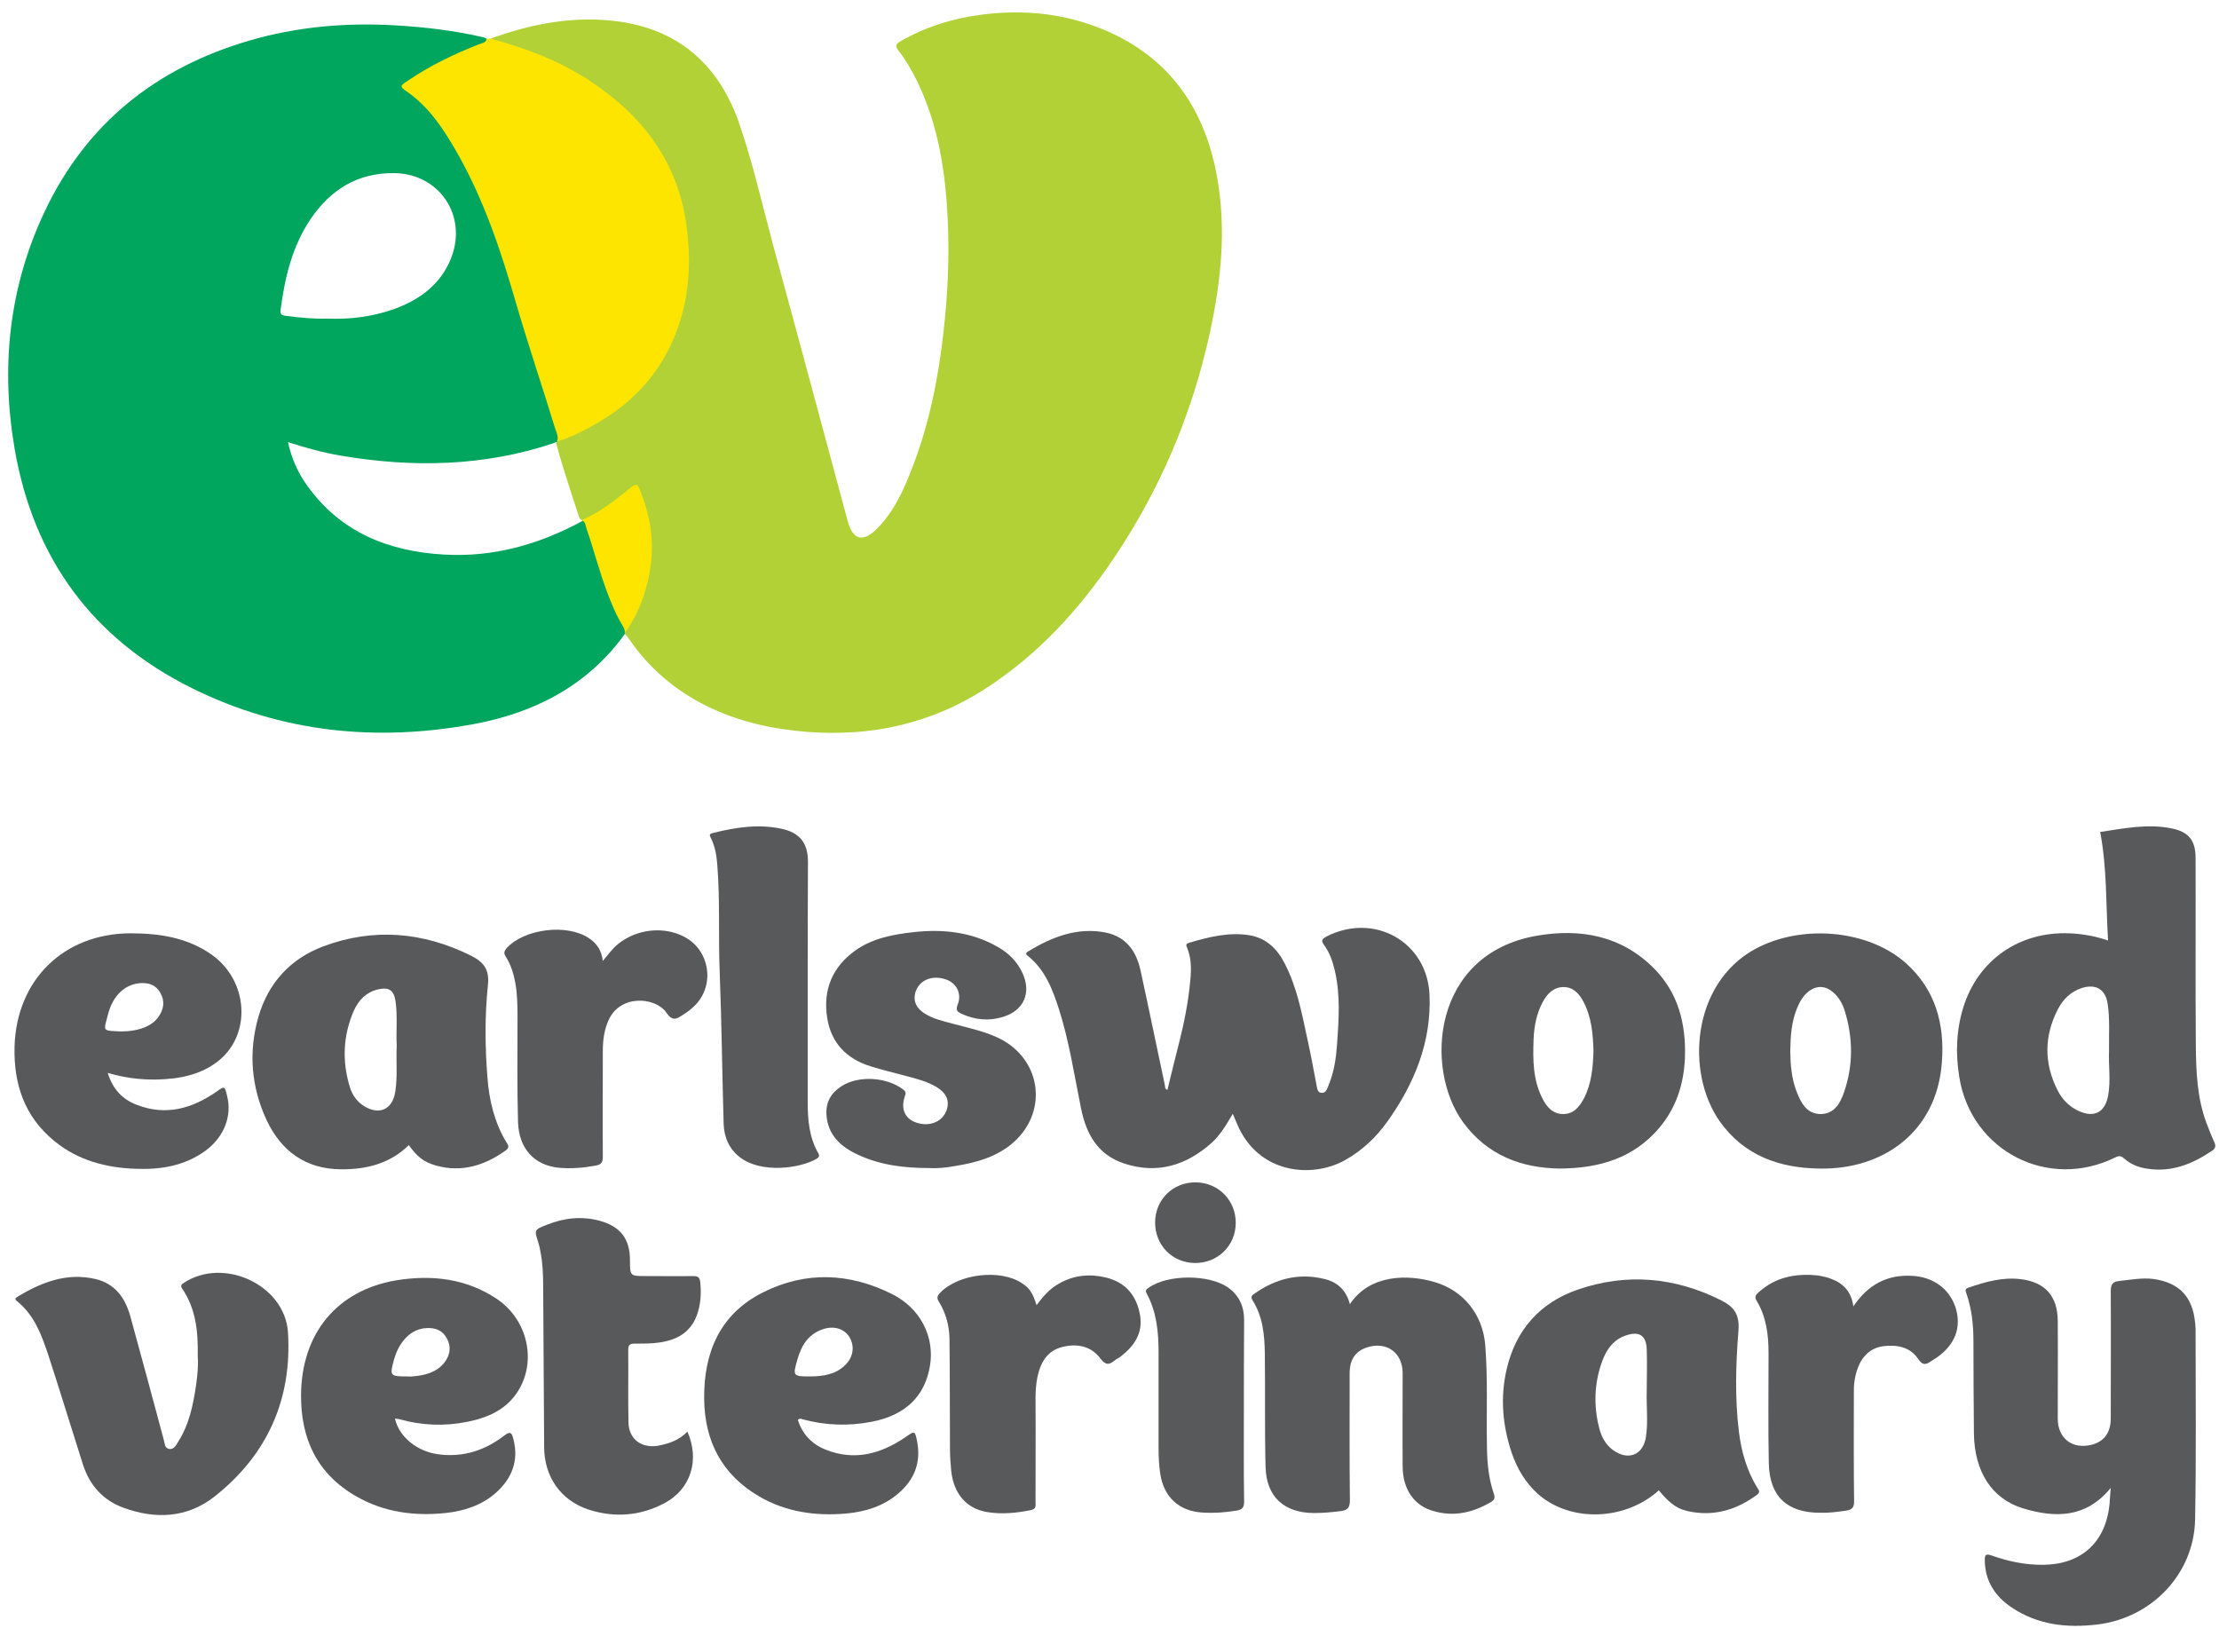 <?xml version="1.0" encoding="utf-8"?>
<!-- Generator: Adobe Illustrator 22.0.1, SVG Export Plug-In . SVG Version: 6.00 Build 0)  -->
<svg version="1.1" id="Layer_1" xmlns="http://www.w3.org/2000/svg" xmlns:xlink="http://www.w3.org/1999/xlink" x="0px" y="0px"
	 viewBox="0 0 900 670" style="enable-background:new 0 0 900 670;" xml:space="preserve">
<style type="text/css">
	.st0{fill:#B2D136;}
	.st1{fill:#FFFFFF;stroke:#00A55E;stroke-width:1.99;stroke-miterlimit:10;}
	.st2{fill:#58595B;}
	.st3{fill:#FEE500;}
	.st4{fill:#57595B;}
	.st5{fill:#00A55E;}
</style>
<g>
	<path class="st0" d="M198.9,15.7c17-6.2,34.5-9.5,52.6-6.9c24.6,3.6,40.3,18.2,48.3,41.2c5.6,16.2,9.3,32.9,13.8,49.5
		c10.2,37.3,20.2,74.7,30.3,112.1c2,7.3,6.1,8.4,11.5,3.1c7.1-7,11.1-15.9,14.6-25c6.9-17.8,10.6-36.4,12.7-55.3
		c1.7-15,2.4-30.1,1.7-45.1c-0.9-19.3-3.7-38.2-12.2-55.9c-2.2-4.5-4.7-8.9-7.8-12.9c-1.5-1.9-1-2.7,0.9-3.8
		c10.1-5.8,21-9.2,32.4-10.7c15.9-2.1,31.6-0.9,46.8,4.8c28,10.5,43.6,31.3,49,60.2c4,21.5,1.8,42.9-2.8,64
		c-7.2,33-20.2,63.6-39.1,91.6c-14.1,20.9-30.9,39.2-52.4,53c-22,14-46,19.2-71.9,17.2c-14.1-1.1-27.6-4.1-40.3-10.3
		c-13.1-6.4-23.9-15.6-32.1-27.7c-0.4-0.6-1-1.2-1.4-1.7c-0.2-0.3-0.3-0.6-0.2-1c3.9-6.7,7.3-13.6,9-21.3
		c2.6-11.8,1.5-23.2-2.8-34.3c-1.1-3-1.7-3.1-4.2-1.1c-4.5,3.6-9.2,6.9-14.2,10c-1.5,0.9-2.9,2-4.8,1.7c-0.9-0.3-1.4-1.1-1.6-1.9
		c-3.1-9.8-6.5-19.5-9.1-29.4c0-0.4,0.1-0.7,0.4-0.9c4.4-2.9,9.5-4.3,14.1-6.9c20.8-11.7,33.7-28.9,37.2-52.6
		c3.6-23.8-0.4-45.9-15.7-65.3c-9.7-12.3-22.2-21.2-36.2-28c-7.6-3.7-15.6-6.4-23.6-8.7C200.6,17,199.5,16.8,198.9,15.7z"/>
	<path class="st2" d="M473.5,442c1.5-6.2,3-12.4,4.6-18.6c2.2-8.6,3.9-17.2,4.7-26.1c0.4-4.4,0.4-8.7-1.3-12.9
		c-0.4-0.9-0.7-1.6,0.6-2c8.1-2.4,16.3-4.5,24.8-3.1c6.8,1.2,11.2,5.6,14.2,11.5c4.9,9.5,6.9,20,9.1,30.3c1.4,6.2,2.5,12.4,3.7,18.6
		c0.3,1.4,0.3,3.5,2.2,3.5c1.8,0.1,2.2-1.8,2.8-3.2c2.2-5.3,3-10.9,3.4-16.6c0.7-9.9,1.4-19.8-0.9-29.7c-0.9-3.8-2.1-7.4-4.4-10.5
		c-1.4-1.9-0.6-2.5,1-3.4c19.3-9.9,40.9,2.1,41.8,23.7c0.8,19-6.1,35.9-17,51.2c-4.6,6.5-10.3,11.9-17.3,15.8
		c-13.4,7.5-35.3,5.6-43.8-14.8c-0.5-1.2-1-2.4-1.7-4c-2.6,4.4-5,8.5-8.5,11.7c-10.4,9.3-22.2,12.9-35.7,8.4
		c-10.7-3.6-15.3-12-17.4-22.6c-2.7-13.2-4.7-26.7-8.8-39.6c-2.6-8.2-5.7-16.4-12.8-22c-0.9-0.7-0.7-1.2,0.1-1.7
		c9.7-5.9,20-10,31.6-7.7c8.3,1.7,12.4,7.6,14.1,15.4c3.4,15.6,6.6,31.2,9.9,46.7C472.6,441,472.4,441.6,473.5,442z"/>
	<path class="st3" d="M225.9,179c-7.7-23.8-15-47.8-22.3-71.7c-4-13.2-9-26.1-15.4-38.5c-6.7-13.1-14.4-25.5-27.6-33.7
		c6.6-5.4,13.8-9.3,21.2-12.7c5.1-2.4,10.4-4.5,15.6-6.7c0.5,0,1.1,0,1.6,0c14.3,3.8,28,9,40.4,17.2c21.2,14,35.5,32.7,39,58.4
		c2.3,16.5,1,32.9-6.2,48.3c-6.5,14-16.9,24.5-30.2,32.1C236.8,174.7,231.6,177.4,225.9,179z"/>
	<path class="st4" d="M856.1,603.4c-10.1,12.4-22.7,12.2-35.6,8.3c-12.8-3.9-19.7-15.1-19.9-30.3c-0.1-12.6-0.2-25.1-0.2-37.7
		c0-6.5-0.7-12.9-2.8-19c-0.4-1.1-0.8-2,0.8-2.5c7-2.4,14-4.4,21.5-3.4c9.7,1.3,14.6,6.9,14.7,16.8c0.1,13.2,0,26.5,0,39.7
		c0,8.1,6,12.6,13.8,10.6c5-1.3,7.7-4.9,7.7-10.7c0-17.2,0.1-34.3,0-51.5c0-2.6,0.5-3.9,3.4-4.2c4.7-0.5,9.3-1.4,14-0.8
		c10.4,1.5,15.8,7.2,16.8,17.7c0.1,0.9,0.2,1.7,0.2,2.6c0,25.8,0.3,51.6-0.2,77.4c-0.5,22-17.7,39.8-39.6,42.4
		c-12.4,1.5-24.2,0.2-34.8-6.9c-6.7-4.5-10.8-10.7-10.9-19.1c0-2.2,0.3-2.8,2.7-2c6.8,2.4,13.8,3.9,21.1,3.8
		c15.4-0.2,25.2-9.1,26.8-24.5C855.7,608,855.9,606,856.1,603.4z"/>
	<path class="st2" d="M547.5,528.9c8.1-12.2,23.6-12.2,34.6-8.9c11.6,3.5,19.3,13.2,20.3,25.5c1.1,13.8,0.4,27.7,0.7,41.6
		c0.1,6.4,0.7,12.7,2.8,18.7c0.6,1.8,0.1,2.6-1.3,3.4c-7.3,4.3-15,6-23.2,3.6c-7.9-2.2-12.4-8.8-12.5-17.9c-0.1-12.7,0-25.4,0-38
		c0-8.5-6.7-13.1-14.7-10.4c-4.5,1.6-6.8,4.9-6.8,10.4c0,17.2-0.1,34.3,0.1,51.5c0,2.9-0.8,4-3.6,4.4c-3.7,0.5-7.4,0.8-11.1,0.8
		c-12-0.1-19.2-6.6-19.5-18.7c-0.4-15.3-0.1-30.6-0.3-45.9c-0.1-7.6-0.8-15.1-5-21.7c-0.8-1.3-0.3-2,0.7-2.6
		c8.6-6.1,18.1-8.6,28.5-6C542.4,519.9,546,523.2,547.5,528.9z"/>
	<path class="st2" d="M80.2,550c0.2-10.2-0.8-19.3-6.3-27.4c-0.7-1.1-0.5-1.6,0.6-2.3c16.1-10.7,41,0.7,42.3,20
		c1.7,27.2-8.4,49.8-29.9,66.7c-11,8.6-23.8,9.2-36.7,4.5c-8.4-3-13.9-9.2-16.6-17.7c-4.6-14.4-9-28.9-13.7-43.3
		c-2.8-8.5-5.7-17-13.1-22.9c-1-0.8-0.5-1.2,0.3-1.7c9.7-5.9,20-9.9,31.6-7.2c7.8,1.8,12,7.5,14.1,14.9c4.6,16.7,9.1,33.4,13.6,50.2
		c0.4,1.4,0.3,3.4,2.1,3.8c1.9,0.4,2.9-1.4,3.7-2.8c4.5-7,6.1-14.8,7.3-22.9C80.1,557.7,80.5,553.5,80.2,550z"/>
	<path class="st2" d="M377.1,473.7c-10.9,0-20.3-1.3-29.1-5.4c-7-3.2-12.3-8-12.8-16.3c-0.3-5.1,1.9-8.8,6.1-11.5
		c7-4.5,18.5-3.7,25.1,1.4c1.1,0.9,1,1.5,0.6,2.7c-1.9,5.5,0.3,9.7,5.8,11c5.6,1.3,10.6-1.6,11.5-6.8c0.6-3.7-1.4-6-4.2-7.8
		c-4.1-2.5-8.6-3.6-13.2-4.8c-4.5-1.2-9.1-2.3-13.6-3.7c-9.9-3-16.2-9.5-17.8-19.7c-1.8-11.4,2.1-20.7,11.5-27.4
		c7.1-5,15.5-6.5,23.8-7.4c11.9-1.3,23.6,0,34.2,6.2c4.3,2.5,7.6,5.9,9.7,10.4c3.7,8,0.6,15.2-7.9,17.8c-5.8,1.8-11.4,1.2-16.9-1.3
		c-1.6-0.8-2.4-1.4-1.5-3.6c1.9-4.7-0.6-9.2-5.4-10.5c-5.5-1.6-10.5,0.8-11.8,5.7c-0.8,3.3,0.3,5.9,3.5,8.1
		c3.6,2.4,7.8,3.3,11.9,4.4c6.3,1.7,12.7,3,18.7,5.9c17.5,8.7,20,30.6,4.8,43c-6.7,5.4-14.7,7.5-22.9,8.8
		C383.4,473.6,379.6,473.9,377.1,473.7z"/>
	<path class="st2" d="M278.8,580.6c5.1,11.5,1.4,23.3-9.3,29c-9.8,5.2-20.2,6-30.8,2.6c-11.3-3.7-18-13.4-18-25.4
		c-0.2-21.7-0.2-43.5-0.4-65.2c0-4.7-0.2-9.4-1.1-14c-0.2-1.3-0.5-2.6-0.9-3.8c-1.6-5-1.7-5.1,3.5-7.1c7-2.8,14.1-3.6,21.5-1.6
		c8.3,2.3,12.2,7.3,12.2,15.9c0,6.5,0,6.5,6.5,6.5c6.4,0,12.9,0.1,19.3,0c1.8,0,2.5,0.6,2.7,2.4c0.5,4.6,0.2,9.2-1.4,13.6
		c-3,7.9-9.6,10.5-17.3,11.2c-2.6,0.2-5.2,0.2-7.9,0.2c-1.7,0-2.6,0.4-2.6,2.4c0.1,9.8-0.1,19.7,0.1,29.5c0.1,6.5,4.8,10.4,11.4,9.6
		C271,585.6,275.3,584.2,278.8,580.6z"/>
	<path class="st2" d="M327.6,399.2c0,16,0,31.9,0,47.9c0,7.1,0.6,14.2,4.3,20.6c0.7,1.3,0.1,1.7-0.8,2.3c-6.6,3.8-22.2,6-30.9-0.6
		c-4.5-3.4-6.5-8.2-6.7-13.6c-0.6-20.5-0.8-41-1.6-61.5c-0.6-14.6,0.2-29.3-1-43.9c-0.3-3.6-0.9-7.1-2.5-10.4
		c-0.5-1-1.1-1.8,0.8-2.2c9.2-2.3,18.4-3.7,27.8-1.7c7.4,1.6,10.7,5.8,10.7,13.4C327.6,366,327.6,382.6,327.6,399.2z"/>
	<path class="st4" d="M751.7,529.8c6-8.9,13.7-12.9,23.7-12.4c8.6,0.4,15.3,5.2,17.8,13c2.4,7.9-0.2,14.9-7.6,20.1
		c-0.7,0.5-1.5,0.9-2.2,1.4c-2.2,1.6-3.6,2-5.5-0.9c-3.2-4.7-8.4-5.7-13.7-5.1c-5.4,0.6-8.9,4-10.7,8.9c-1.3,3.4-1.7,7-1.6,10.6
		c0,14.5-0.1,29.1,0.1,43.6c0,2.4-0.9,3.2-3,3.6c-3.6,0.5-7.1,1-10.7,0.9c-13.5,0-20.6-6.6-20.9-20.1c-0.3-14.9-0.1-29.7-0.1-44.6
		c0-7.5-0.9-14.8-4.9-21.4c-1.1-1.8,0.2-2.7,1.1-3.5c6.6-5.9,14.6-7.5,23.2-6.7c1.7,0.2,3.5,0.6,5.1,1.1
		C746.9,520,750.8,523.1,751.7,529.8z"/>
	<path class="st2" d="M420.4,529.3c2.6-3.5,5.4-6.7,9.2-8.8c6-3.4,12.4-4,19-2.4c8,2,12.4,7.3,13.8,15.3c1.2,7.2-2.3,12.4-7.7,16.6
		c-0.8,0.7-1.9,1.1-2.7,1.8c-2.3,1.9-3.7,1.8-5.8-1c-3.7-4.9-9.3-6-15.1-4.6c-6.5,1.5-9.2,6.6-10.4,12.6c-0.5,2.7-0.7,5.4-0.7,8.1
		c0.1,14.1,0,28.2,0,42.3c0,1.3,0.4,2.7-1.8,3.2c-5.9,1.2-11.9,1.8-17.9,0.8c-8.4-1.4-13.5-7.5-14.5-16.7c-0.3-3-0.5-6.1-0.5-9.1
		c-0.1-14.9,0-29.7-0.2-44.6c-0.1-5.3-1.5-10.4-4.3-14.9c-1-1.6-0.6-2.5,0.5-3.6c7.3-7.7,24.4-9.8,33.2-3.9
		C417.6,522.4,418.9,524.4,420.4,529.3z"/>
	<path class="st2" d="M244.5,389.7c2.1-2.5,3.8-4.9,6.1-6.8c7.6-6.2,18.7-7.4,27.1-2.9c10.1,5.4,12.3,19.1,4.5,27.4
		c-1.5,1.6-3.2,2.9-5.1,4.1c-2.5,1.6-4.2,3-6.8-0.8c-4.4-6.4-18.8-7.6-23.5,3.1c-1.8,4-2.3,8.2-2.3,12.4c0,14.3-0.1,28.6,0,42.9
		c0,2.3-0.6,3.2-2.9,3.6c-4.9,0.9-9.8,1.3-14.7,0.9c-10.1-0.9-16.5-7.7-16.8-18.7c-0.4-14.2-0.2-28.4-0.2-42.6
		c0-4.6-0.1-9.2-0.9-13.7c-0.7-3.8-1.8-7.4-3.9-10.7c-0.9-1.4-0.6-2.2,0.4-3.4c7.2-7.9,24.6-10,33.4-4
		C242.1,382.6,244,385.5,244.5,389.7z"/>
	<path class="st2" d="M504.5,572c0,12.3-0.1,24.7,0.1,37c0,2.4-0.8,3.2-3,3.6c-4.7,0.8-9.3,1.1-14,0.8c-9.4-0.6-15.5-6.2-17-15.6
		c-0.5-3.4-0.7-6.7-0.7-10.1c0-13.1,0-26.2,0-39.3c0-8.3-0.8-16.4-4.8-23.8c-0.7-1.3-0.2-1.7,0.7-2.3c7.7-5.6,24.8-5.6,32.5,0
		c4.4,3.2,6.3,7.7,6.3,13C504.5,547.5,504.5,559.8,504.5,572z"/>
	<path class="st2" d="M468.5,495.6c0.1-9.2,7.3-16.2,16.5-16.1c9.2,0.1,16.3,7.3,16.2,16.6c-0.1,9.2-7.4,16.2-16.6,16.1
		C475.4,512.1,468.4,504.9,468.5,495.6z"/>
	<path class="st3" d="M236.1,211.3c0.1-0.2,0.1-0.4,0.2-0.5c7.3-3.2,13.5-8.2,19.7-13.2c1.9-1.5,2.6-1.3,3.4,0.8
		c4,9.7,5.9,19.6,4.6,30.2c-1.2,9.8-4.3,18.8-9.8,27c-0.2,0.3-0.6,0.6-0.9,0.9c-6.1-8.9-9.2-19.1-12.4-29.3
		C239.3,221.9,237.7,216.6,236.1,211.3z"/>
	<path class="st5" d="M253.4,256.5c0.1-1.3-0.6-2.3-1.2-3.3c-1.5-2.5-2.8-5.2-3.9-7.9c-4.3-10-6.9-20.6-10.4-30.9
		c-0.4-1.1-0.4-2.5-1.5-3.2c-0.1,0-0.1,0.1-0.2,0.1c-17.5,9.5-36.2,14.8-56.2,13.6c-22.3-1.3-41.7-8.9-55.3-27.8
		c-3.8-5.2-6.4-11-7.9-17.8c7.4,2.4,14.4,4.3,21.5,5.5c29,4.9,57.8,4.4,86-5c0.5-0.2,1-0.4,1.5-0.6c0,0,0,0,0,0l0.2-0.2
		c0.6-2.1-0.4-3.8-1-5.7c-5.1-16.7-10.7-33.2-15.6-50c-6.3-21.8-13.4-43.2-24.9-62.9c-5.1-8.8-10.8-17.2-19.4-23.2
		c-3-2.1-3-2.3,0.2-4.4c9.1-6.2,18.9-10.9,29.1-14.9c1.1-0.4,2.7-0.5,3-2.2c-0.5-0.2-1-0.5-1.5-0.6c-11.6-2.7-23.4-4.1-35.3-4.8
		c-20.2-1.2-40.1,0.5-59.6,6.2C63.4,27.5,35.1,50,18.2,85.6C3.6,116.4,0.2,149,6,182.4c7.7,44.2,31.7,76.8,71.9,96.7
		c36.3,18,74.9,21.9,114.5,14.5c24.6-4.6,46-15.6,61.1-36.6C253.4,256.8,253.3,256.6,253.4,256.5z M113.8,125.7
		c1.7-13.1,4.7-25.8,12.2-36.9c8.1-11.9,19-18.7,33.7-18.6c18.4,0.1,30,17.2,23.3,34.4c-4.2,10.6-12.5,16.8-22.8,20.6
		c-8.8,3.2-18,4.4-27.3,4c-5.7,0.2-11.3-0.4-17-1.1C114.3,127.9,113.6,127.5,113.8,125.7z"/>
	<path class="st2" d="M898.1,463.2c-1.2-2.6-2.2-5.2-3.2-7.8c-3.8-10.2-4.2-20.9-4.3-31.6c-0.2-25.2,0-50.5-0.1-75.7
		c0-7.3-2.7-10.8-10-12.2c-9.7-1.9-19.3,0.1-28.7,1.5c2.8,14.6,2.3,29.1,3.2,44c-5.4-1.8-10.5-2.7-15.7-2.9c-20.3-0.8-37,10.8-43,30
		c-2.9,9.4-3.2,18.9-1.6,28.5c4.9,29.9,36.2,45.9,63.4,32.3c1.5-0.7,2.3-0.5,3.4,0.5c2.6,2.3,5.7,3.6,9.1,4.1
		c10.2,1.7,18.8-1.9,27-7.5C898.7,465.3,898.7,464.5,898.1,463.2z M855,444.5c-1.3,6.6-5.6,8.9-11.8,6.1c-3.8-1.7-6.7-4.6-8.6-8.3
		c-5.6-10.9-5.6-22,0-32.9c2.1-4.1,5.2-7.2,9.7-8.7c5.6-1.8,9.6,0.4,10.5,6.2c1,6.2,0.5,12.4,0.6,19.1
		C855.1,431.8,856.2,438.2,855,444.5z"/>
	<path class="st2" d="M712.7,603.3c-4.2-6.9-6.4-14.5-7.4-22.5c-1.7-13.7-1.3-27.5-0.2-41.2c0.5-6.7-1.9-9.7-7.1-12.3
		c-18.8-9.4-38.3-11.1-58.1-4.3c-15.3,5.3-25.1,16.3-28.8,32.2c-2.7,11.5-1.7,23,2.1,34.2c2.2,6.3,5.5,11.9,10.5,16.4
		c13.1,11.7,35.4,11,49.1-1.4c4.7,5.7,7.8,7.9,13.6,8.8c9.7,1.6,18.3-1.2,26.1-6.9C714.2,605.1,713.3,604.3,712.7,603.3z
		 M667.6,582.6c-1.1,7.6-7.4,10-13.6,5.3c-2.9-2.2-4.5-5.3-5.4-8.8c-2.3-9.1-2-18.2,1.2-27c1.7-4.7,4.5-8.8,9.6-10.5
		c5.5-1.9,8.3,0,8.5,5.7c0.2,5.6,0,11.1,0,16.7C667.7,570.2,668.5,576.5,667.6,582.6z"/>
	<path class="st4" d="M205.3,463.1c-4.8-8-6.9-16.9-7.6-26.1c-1-12.5-1.1-25.1,0.2-37.6c0.7-6.5-2-9.4-7-11.9
		c-19.4-9.6-39.5-11.3-59.8-3.7c-13.3,5-22.3,14.8-26.3,28.6c-4.1,14.3-2.9,28.4,3.3,41.8c5.9,12.6,15.9,19.9,30.1,20
		c10.2,0.1,19.9-2.2,27.6-9.8c3.5,4.8,6.1,6.9,11.1,8.3c10.5,2.9,19.8-0.1,28.3-6.2C206.9,465.2,206,464.2,205.3,463.1z
		 M160.9,424.2c-0.3,6.2,0.4,12.4-0.6,18.6c-1.1,7.1-6.4,9.6-12.6,5.8c-2.9-1.8-4.8-4.5-5.8-7.7c-3.2-10.5-2.8-20.9,1.6-31
		c1.9-4.3,5.1-7.6,10-8.7c4.3-0.9,6.2,0.4,6.9,4.7C161.3,412,160.6,418.1,160.9,424.2z"/>
	<path class="st2" d="M671,392.9c-13.3-13.5-30-16.5-47.8-13.4c-42.4,7.4-45.6,53.9-29.8,75.6c9.9,13.6,24,18.6,39.2,18.8
		c16.3-0.1,29.9-4.3,40.2-16.3c7.1-8.3,10.2-18.1,10.6-28.9C683.8,415.1,680.7,402.8,671,392.9z M642.4,445.5
		c-1.8,3.4-4.2,6.3-8.4,6.3c-4.2,0-6.7-2.9-8.4-6.3c-3.9-7.6-3.9-15.7-3.6-23.9c0.2-5.4,1.2-10.6,3.8-15.4c1.8-3.3,4.4-5.9,8.4-5.9
		c3.9,0,6.3,2.7,8,5.9c3.3,6.2,3.9,13.1,4.1,20C646.1,432.9,645.5,439.5,642.4,445.5z"/>
	<path class="st2" d="M773,390.6c-15.4-13.7-42.5-15.9-61.2-5.7c-25.6,14-28.3,50.1-14.2,70c9.9,13.8,24.1,18.8,40.4,19
		c25.6,0.5,47.5-14.7,49.6-43C788.8,415.3,785,401.3,773,390.6z M747.9,443c-1.5,4.4-3.9,8.7-9.4,8.8c-5.6,0-7.9-4.3-9.7-8.8
		c-2.2-5.5-2.6-11.2-2.7-16.6c0.1-6.2,0.5-12,2.7-17.4c1.1-2.6,2.4-5.1,4.7-6.9c3.4-2.6,6.9-2.4,10.1,0.4c2.3,2,3.7,4.6,4.6,7.4
		C751.6,421,751.7,432.1,747.9,443z"/>
	<path class="st4" d="M325.6,575.6c9.2,2.5,18.5,2.8,27.9,1c13.6-2.6,21.7-10.3,23.7-22.8c1.9-11.6-3.8-23.2-15.4-29
		c-17.2-8.6-35-9.4-52.3-0.7c-17.6,8.8-24.1,24.5-23.9,43.3c0.2,17.1,7.2,30.6,22.2,39.4c10.9,6.4,23,8.1,35.4,7
		c7.7-0.7,15-2.9,21.1-8.1c6.5-5.5,9.3-12.5,7.7-21c-0.9-4.6-1-4.5-4.7-1.9c-10,6.8-20.7,9.8-32.4,5.1c-5.6-2.2-9.5-6.3-11.3-12.1
		C324.4,575.1,325,575.4,325.6,575.6z M323.4,551.4c1.7-6,4.7-10.8,11.2-12.6c4.2-1.1,8.1,0.3,10,3.6c2.1,3.6,1.5,7.9-1.7,11.1
		c-4,4-9.2,4.7-14.5,4.7C321.6,558.2,321.5,558,323.4,551.4z"/>
	<path class="st2" d="M189.6,576.6c8.4-1.7,15.9-5,20.6-12.6c7.5-12.1,3.8-28.7-8.5-37.1c-12.4-8.4-26.5-10-40.8-7.7
		c-24.2,4-38.5,21.5-38.8,46.2c-0.2,18,6.5,32.4,22.5,41.5c11.2,6.4,23.4,8,36.1,6.7c7.5-0.8,14.6-3.1,20.3-8.1
		c6.7-5.9,9.5-13.2,7.2-22c-0.6-2.3-1.1-3.3-3.7-1.3c-7.8,6-16.6,8.9-26.6,7.6c-8.7-1.1-16.1-7.1-17.7-14.5c0.6,0.1,1.1,0.1,1.6,0.2
		C170.9,578.1,180.2,578.5,189.6,576.6z M159.8,551.4c2.1-7.6,7.1-12.5,13.1-12.8c3.6-0.2,6.5,0.8,8.3,4.1c1.9,3.4,1.4,6.8-0.9,9.8
		c-3.3,4.2-8.1,5.3-13.1,5.7c-0.8,0.1-1.5,0-2.3,0C158.2,558.2,158,557.9,159.8,551.4z"/>
	<path class="st2" d="M87.7,442.8c-9.9,6.8-20.4,9.8-32.1,5.3c-5.9-2.2-9.9-6.4-11.9-13c6.7,2,13.2,2.8,19.7,2.7
		c9.2-0.2,18.1-1.8,25.5-7.8c13.2-10.9,11.7-32.4-3-42.8c-9.9-7-21.2-8.7-33-8.7c-27.1,0.1-46.2,18.9-47,45.9
		c-0.4,15.2,4,28.4,16.1,38.3c9.6,7.9,21,10.9,33.1,11.3c10.1,0.4,19.8-1.2,28.2-7.3c7.6-5.6,10.9-14.1,8.8-22.3
		C91.1,440.3,91.1,440.4,87.7,442.8z M43.8,411.4c2-7.8,7-12.3,13.2-12.7c3.4-0.2,6.3,0.8,8,3.9c1.9,3.3,1.5,6.5-0.6,9.6
		c-2.7,4-8.2,6.1-15.5,6.1C41.3,417.9,42,418.4,43.8,411.4z"/>
</g>
</svg>

